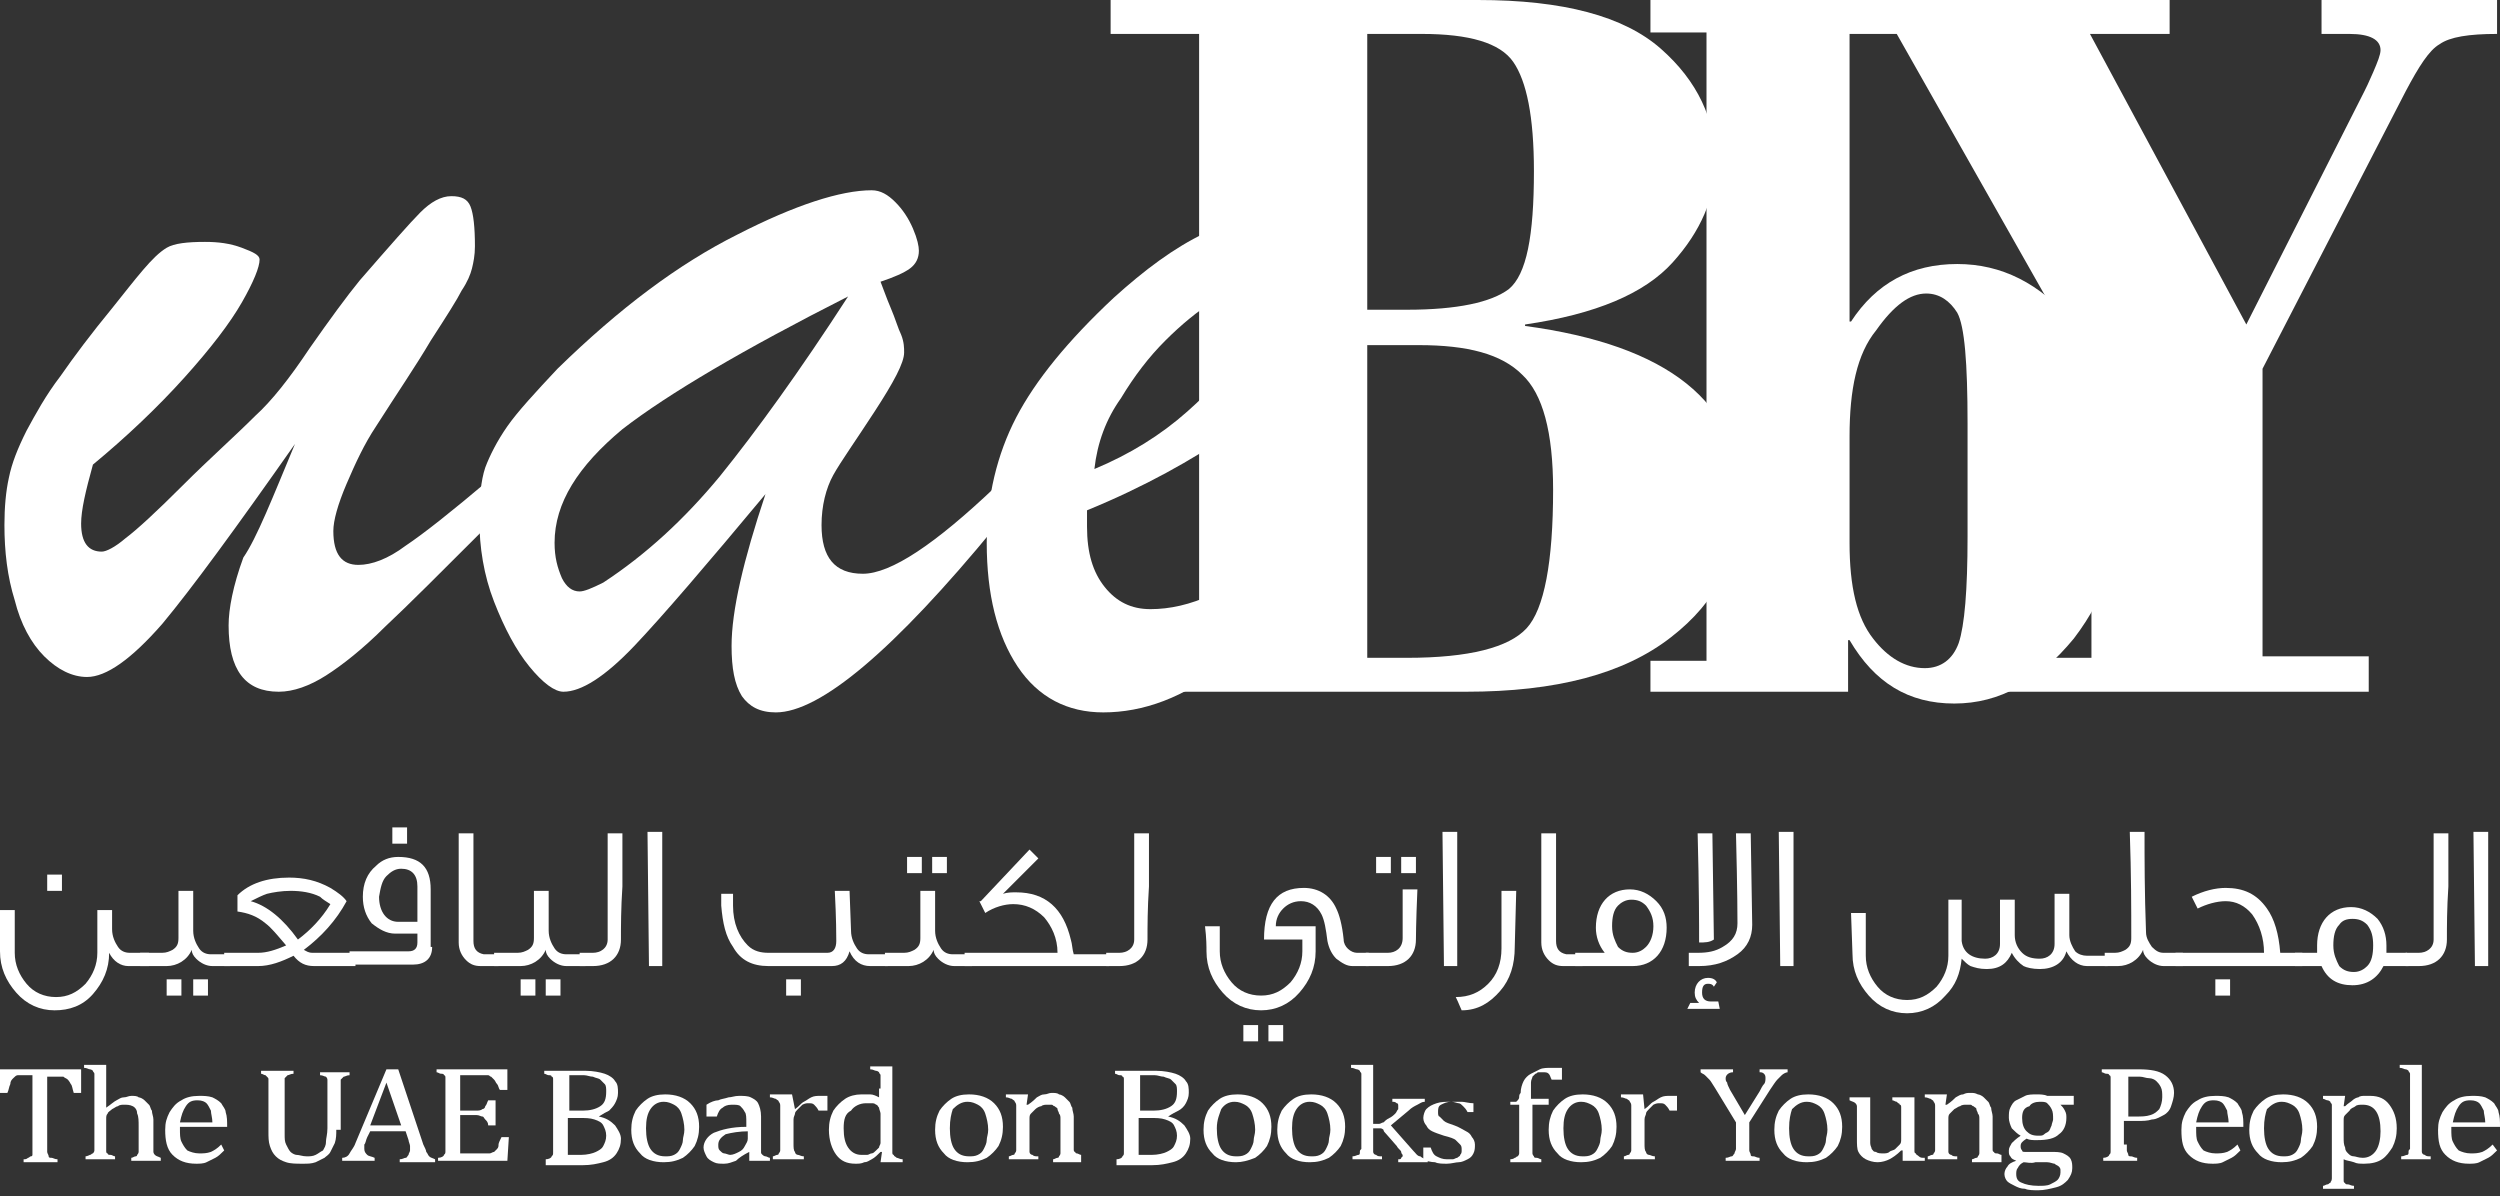 <svg width="140" height="67" viewBox="0 0 140 67" fill="none" xmlns="http://www.w3.org/2000/svg">
<rect x="0" y="0" width="140" height="67" fill="#333333" stroke="none"/>
<path d="M103.41 0H121.499V1.9H117.038L125.794 18.171L132.401 5.121C132.484 4.956 132.649 4.625 132.897 4.047C133.145 3.469 133.31 3.056 133.31 2.808C133.31 2.23 132.732 1.9 131.575 1.9H130.006V0H139.835V1.9C138.265 1.9 137.192 2.065 136.614 2.478C136.035 2.808 135.457 3.717 134.714 5.121L126.702 20.649V36.755H132.649V38.737H111.174V36.838H117.121V21.145L106.218 1.9H103.41V0Z" fill="white"/>
<path d="M103.575 0V18.006H103.658C105.062 15.858 107.044 14.785 109.605 14.785C112.083 14.785 114.23 15.858 116.13 18.088C118.03 20.319 119.021 23.209 119.021 26.761C119.021 30.313 118.03 33.286 116.13 35.764C114.148 38.159 112 39.398 109.44 39.398C106.879 39.398 104.979 38.242 103.575 35.847H103.493V38.737H92.425V37.003H95.564V1.817H92.425V0H103.575ZM103.575 24.448V30.395C103.575 32.873 103.988 34.608 104.897 35.764C105.723 36.838 106.714 37.416 107.788 37.416C108.696 37.416 109.357 36.92 109.687 36.012C110.018 35.021 110.183 33.038 110.183 30.065V23.705C110.183 20.319 110.018 18.254 109.605 17.51C109.192 16.85 108.614 16.437 107.87 16.437C106.962 16.437 106.053 17.097 105.062 18.502C103.988 19.823 103.575 21.805 103.575 24.448Z" fill="white"/>
<path d="M82.1 38.737H62.195V36.838H67.15V1.9H62.195V0H82.761C87.552 0 90.938 0.909 93.003 2.726C95.068 4.543 96.059 6.69 96.059 9.086C96.059 11.068 95.233 12.968 93.664 14.702C92.094 16.437 89.369 17.593 85.404 18.171V18.254C93.416 19.327 97.463 22.549 97.463 27.917C97.463 31.139 96.142 33.699 93.581 35.681C90.938 37.746 87.139 38.737 82.1 38.737ZM76.566 1.9V17.345H78.796C81.605 17.345 83.504 16.932 84.496 16.189C85.487 15.363 85.9 13.215 85.9 9.581C85.9 6.525 85.487 4.543 84.743 3.469C84 2.395 82.266 1.9 79.622 1.9H76.566ZM79.457 19.327H76.566V36.838H78.796C82.266 36.838 84.496 36.26 85.487 35.186C86.478 34.112 86.974 31.469 86.974 27.422C86.974 24.201 86.395 22.053 85.239 20.979C84.083 19.823 82.183 19.327 79.457 19.327Z" fill="white"/>
<path d="M8.26 54.1H7.186C6.773 54.1 6.36 53.852 6.112 53.357C6.112 54.266 5.782 55.009 5.204 55.67C4.625 56.33 3.882 56.578 3.056 56.578C2.23 56.578 1.487 56.248 0.909 55.587C0.33 54.926 0 54.183 0 53.274C0 53.192 0 52.779 0 52.201C0 51.54 0 51.127 0 50.962H0.826C0.826 51.127 0.826 51.54 0.826 52.283C0.826 52.944 0.826 53.274 0.826 53.357C0.826 54.018 1.074 54.596 1.487 55.092C1.9 55.587 2.478 55.835 3.139 55.835C3.799 55.835 4.295 55.587 4.791 55.092C5.204 54.596 5.451 54.018 5.451 53.357V50.962H6.277V52.035C6.277 52.448 6.442 52.779 6.608 53.027C6.773 53.274 7.021 53.357 7.268 53.357H8.342V54.1H8.26ZM3.469 49.888H2.643V48.979H3.469V49.888Z" fill="white"/>
<path d="M12.885 54.1H11.894C11.563 54.1 11.233 53.935 10.985 53.687C10.82 53.522 10.737 53.357 10.737 53.192C10.49 53.77 9.911 54.1 9.333 54.1H7.847V53.357H9.085C9.333 53.357 9.498 53.274 9.664 53.192C9.911 53.027 9.994 52.861 9.994 52.531C9.994 52.696 9.994 51.788 9.994 49.888H10.82C10.82 50.631 10.82 51.375 10.82 52.118C10.82 52.531 10.985 52.861 11.15 53.109C11.316 53.357 11.563 53.44 11.811 53.44H12.885V53.605V53.935V54.1ZM10.159 55.752H9.333V54.844H10.159V55.752ZM11.646 55.752H10.82V54.844H11.646V55.752Z" fill="white"/>
<path d="M19.906 54.1H17.593C17.097 54.1 16.767 53.935 16.437 53.522C15.776 53.852 15.115 54.1 14.454 54.1H12.555V53.357H14.454C14.95 53.357 15.445 53.192 16.024 52.944C15.528 52.366 15.198 51.953 14.867 51.705C14.372 51.292 13.876 51.127 13.298 51.044V50.136C13.959 49.475 14.95 49.145 16.189 49.145C17.015 49.145 17.758 49.31 18.502 49.723C18.914 49.971 19.245 50.218 19.41 50.466C18.832 51.54 18.006 52.448 17.015 53.192C17.18 53.274 17.262 53.357 17.51 53.357H17.841H19.906V54.1ZM18.502 50.631C18.254 50.466 18.088 50.383 17.923 50.218C17.428 49.971 16.85 49.888 16.271 49.888C15.776 49.888 15.28 49.971 14.95 50.053C14.702 50.136 14.372 50.301 14.041 50.466C14.95 50.714 15.858 51.457 16.684 52.614C17.345 52.118 18.006 51.457 18.502 50.631Z" fill="white"/>
<path d="M24.201 53.027C24.201 53.687 23.788 54.018 23.127 54.018H19.575V53.274H22.879C23.209 53.274 23.375 53.109 23.375 52.779V52.283H22.136C21.64 52.283 21.227 52.035 20.814 51.705C20.484 51.292 20.319 50.797 20.319 50.218C20.319 49.475 20.566 48.897 21.062 48.484C21.392 48.153 21.805 47.988 22.301 47.988C23.54 47.988 24.118 48.566 24.118 49.805V53.027H24.201ZM23.375 51.54V49.64C23.375 48.979 23.044 48.649 22.466 48.649C22.136 48.649 21.888 48.814 21.64 49.062C21.392 49.31 21.31 49.723 21.227 50.218C21.227 51.044 21.64 51.622 22.301 51.622H23.375V51.54ZM22.796 47.245H21.971V46.336H22.796V47.245Z" fill="white"/>
<path d="M27.917 54.1H26.926C26.596 54.1 26.348 54.018 26.1 53.77C25.852 53.522 25.687 53.192 25.687 52.779V46.667H26.513V52.696C26.513 53.109 26.678 53.357 27.091 53.44H27.917V54.1Z" fill="white"/>
<path d="M32.708 54.1H31.717C31.387 54.1 31.056 53.935 30.808 53.687C30.643 53.522 30.561 53.357 30.561 53.192C30.313 53.77 29.735 54.1 29.156 54.1H27.67V53.357H28.991C29.239 53.357 29.404 53.274 29.569 53.192C29.817 53.027 29.9 52.861 29.9 52.531C29.9 52.696 29.9 51.788 29.9 49.888H30.726C30.726 50.631 30.726 51.375 30.726 52.118C30.726 52.531 30.891 52.861 31.056 53.109C31.221 53.357 31.469 53.44 31.717 53.44H32.791V53.605V53.935V54.1H32.708ZM29.982 55.752H29.156V54.844H29.982V55.752ZM31.387 55.752H30.561V54.844H31.387V55.752Z" fill="white"/>
<path d="M34.773 52.614C34.773 53.522 34.195 54.1 33.204 54.1H32.46V53.357H33.204C33.617 53.357 34.029 53.109 34.029 52.614C34.029 51.87 34.029 50.879 34.029 49.64C34.029 48.236 34.029 47.245 34.029 46.667H34.855C34.855 47.162 34.855 48.153 34.855 49.64C34.773 50.879 34.773 51.87 34.773 52.614Z" fill="white"/>
<path d="M37.086 54.1H36.342L36.26 46.584H37.086V54.1Z" fill="white"/>
<path d="M49.723 54.1H48.732C48.236 54.1 47.823 53.852 47.575 53.274C47.41 53.852 47.08 54.1 46.584 54.1H43.032C42.124 54.1 41.463 53.77 41.05 53.027C40.637 52.448 40.472 51.705 40.389 50.714V50.053H41.05V50.714C41.05 51.705 41.381 52.448 41.876 52.944C42.206 53.274 42.62 53.357 43.032 53.357H46.336C46.667 53.357 46.832 53.109 46.832 52.696C46.832 52.448 46.832 51.457 46.749 49.888H47.575L47.658 52.118C47.658 52.531 47.823 52.861 47.988 53.109C48.153 53.357 48.401 53.44 48.649 53.44H49.723V54.1ZM44.85 55.752H44.024V54.844H44.85V55.752Z" fill="white"/>
<path d="M54.431 54.1H53.44C53.109 54.1 52.779 53.935 52.531 53.687C52.366 53.522 52.283 53.357 52.283 53.192C52.035 53.77 51.457 54.1 50.879 54.1H49.557V53.357H49.971C50.301 53.357 50.549 53.357 50.631 53.357C50.879 53.357 51.044 53.274 51.209 53.192C51.457 53.027 51.54 52.861 51.54 52.531C51.54 52.696 51.54 51.788 51.54 49.888H52.366C52.366 50.631 52.366 51.375 52.366 52.118C52.366 52.531 52.531 52.861 52.696 53.109C52.861 53.357 53.109 53.44 53.357 53.44H54.431V53.605V53.935V54.1ZM51.622 48.897H50.796V47.988H51.622V48.897ZM53.026 48.897H52.201V47.988H53.026V48.897Z" fill="white"/>
<path d="M62.112 53.357V54.1H54.018V53.357H59.221C59.221 52.531 58.891 51.87 58.478 51.375C57.982 50.879 57.404 50.631 56.743 50.631C56.248 50.631 55.67 50.797 55.174 51.127L54.844 50.466C54.844 50.466 54.844 50.466 54.926 50.466L57.652 47.575L58.148 48.071L56.165 50.053C56.413 49.971 56.661 49.971 56.909 49.971C58.56 49.971 59.552 50.879 59.965 52.614C60.047 52.861 60.047 53.192 60.13 53.44H62.112V53.357Z" fill="white"/>
<path d="M64.26 52.614C64.26 53.522 63.681 54.1 62.69 54.1H61.947V53.357H62.69C63.103 53.357 63.516 53.109 63.516 52.614C63.516 51.87 63.516 50.879 63.516 49.64C63.516 48.236 63.516 47.245 63.516 46.667H64.342C64.342 47.162 64.342 48.153 64.342 49.64C64.26 50.879 64.26 51.87 64.26 52.614Z" fill="white"/>
<path d="M76.649 53.357V54.1H75.74C75.41 54.1 75.162 53.935 74.832 53.687C74.584 53.44 74.419 53.109 74.336 52.696C74.254 52.035 74.171 51.54 74.006 51.209C73.758 50.714 73.345 50.466 72.85 50.466C72.437 50.466 72.106 50.631 71.858 50.879C71.611 51.127 71.445 51.457 71.445 51.87H73.675V53.274C73.675 54.183 73.345 54.926 72.767 55.587C72.189 56.248 71.445 56.578 70.62 56.578C69.793 56.578 69.05 56.248 68.472 55.587C67.894 54.926 67.563 54.183 67.563 53.274C67.563 53.027 67.563 52.531 67.481 51.87H68.307C68.307 52.118 68.307 52.614 68.307 53.274C68.307 53.935 68.555 54.513 68.968 55.009C69.38 55.504 69.959 55.752 70.62 55.752C71.28 55.752 71.776 55.504 72.271 55.009C72.684 54.513 72.932 53.935 72.932 53.274V52.614H70.785C70.785 50.631 71.528 49.723 73.015 49.723C73.841 49.723 74.501 50.136 74.832 50.879C74.997 51.209 75.162 51.788 75.245 52.614C75.245 53.027 75.658 53.357 75.988 53.357H76.649ZM70.454 58.313H69.628V57.404H70.454V58.313ZM71.858 58.313H71.032V57.404H71.858V58.313Z" fill="white"/>
<path d="M79.292 52.614C79.292 53.522 78.714 54.1 77.723 54.1H76.484V53.357H77.723C78.136 53.357 78.549 53.109 78.549 52.531C78.549 52.614 78.549 51.788 78.549 49.805H79.375C79.292 51.705 79.292 52.614 79.292 52.614ZM77.888 48.897H77.062V47.988H77.888V48.897ZM79.292 48.897H78.466V47.988H79.292V48.897Z" fill="white"/>
<path d="M81.605 54.1H80.861L80.779 46.584H81.605V54.1Z" fill="white"/>
<path d="M84.826 53.027C84.826 54.018 84.578 54.844 84 55.504C83.422 56.165 82.761 56.578 81.853 56.578C81.77 56.413 81.687 56.165 81.522 55.835C82.266 55.835 82.844 55.587 83.339 55.092C83.835 54.596 84.083 53.935 84.083 53.109V49.888H84.909L84.826 53.027Z" fill="white"/>
<path d="M88.543 54.1H87.552C87.221 54.1 86.974 54.018 86.726 53.77C86.478 53.522 86.313 53.192 86.313 52.779V46.667H87.139V52.696C87.139 53.109 87.304 53.357 87.717 53.44H88.625V54.1H88.543Z" fill="white"/>
<path d="M93.333 51.953C93.333 53.274 92.59 54.1 91.434 54.1H88.212V53.357H89.864C89.534 52.944 89.369 52.448 89.369 51.953C89.369 50.631 90.112 49.805 91.269 49.805C91.847 49.805 92.342 50.053 92.755 50.466C93.168 50.879 93.333 51.375 93.333 51.953ZM92.59 51.87C92.59 51.375 92.425 51.044 92.177 50.714C91.929 50.466 91.681 50.383 91.351 50.383C91.021 50.383 90.773 50.549 90.608 50.714C90.36 50.962 90.277 51.375 90.277 51.87C90.277 52.366 90.442 52.696 90.608 53.027C90.856 53.274 91.103 53.357 91.434 53.357C91.764 53.357 92.012 53.192 92.177 53.027C92.425 52.779 92.59 52.366 92.59 51.87Z" fill="white"/>
<path d="M96.307 56.496H94.49L94.655 56.165H95.15C94.985 56 94.903 55.835 94.903 55.587C94.903 55.091 95.233 54.761 95.646 54.761C95.894 54.761 96.059 54.844 96.142 55.009L95.977 55.257C95.894 55.091 95.729 55.091 95.646 55.091C95.398 55.091 95.316 55.257 95.316 55.587C95.316 55.917 95.481 56.083 95.811 56.083H96.224L96.307 56.496ZM98.124 51.788C98.124 52.448 97.876 53.027 97.298 53.44C96.72 53.852 96.059 54.1 95.15 54.1H94.572V53.357H95.068C95.646 53.357 96.059 53.274 96.472 53.027C97.05 52.696 97.298 52.283 97.298 51.705C97.298 51.54 97.298 49.888 97.215 46.667H98.041L98.124 51.788ZM95.977 52.614C95.729 52.779 95.481 52.779 95.15 52.779C95.15 51.788 95.15 49.723 95.068 46.667H95.894L95.977 52.614Z" fill="white"/>
<path d="M100.437 54.1H99.693L99.611 46.584H100.437V54.1Z" fill="white"/>
<path d="M118.03 53.357V54.1H116.873C116.378 54.1 115.965 53.77 115.717 53.274C115.552 53.935 114.973 54.266 114.23 54.266C113.817 54.266 113.487 54.183 113.322 54.1C113.074 53.935 112.826 53.687 112.661 53.357C112.413 53.935 112 54.266 111.257 54.266C110.844 54.266 110.596 54.183 110.348 54.1C110.183 54.018 110.018 53.852 109.853 53.687C109.77 54.513 109.522 55.174 108.944 55.752C108.366 56.413 107.622 56.743 106.796 56.743C105.971 56.743 105.227 56.413 104.649 55.752C104.071 55.091 103.74 54.348 103.74 53.44L103.658 51.127H104.484C104.484 51.953 104.484 52.779 104.484 53.522C104.484 54.183 104.732 54.761 105.145 55.257C105.558 55.752 106.136 56 106.796 56C107.457 56 107.953 55.752 108.448 55.257C108.861 54.761 109.109 54.183 109.109 53.522C109.109 51.705 109.109 50.714 109.109 50.383H109.853V52.696C109.935 53.357 110.431 53.687 111.174 53.687C111.587 53.687 112 53.44 112 52.861C112 52.614 112 51.788 112 50.383H112.826C112.826 50.797 112.826 51.457 112.826 52.366C112.826 52.779 112.991 53.109 113.239 53.357C113.487 53.605 113.817 53.687 114.23 53.687C114.643 53.687 115.056 53.44 115.056 52.861C115.056 52.614 115.056 51.705 115.056 50.053H115.882C115.882 50.549 115.882 51.292 115.882 52.366C115.882 52.696 116.047 53.026 116.212 53.274C116.378 53.44 116.625 53.522 116.873 53.522H118.03V53.357Z" fill="white"/>
<path d="M122.159 54.1H121.168C120.838 54.1 120.507 53.935 120.26 53.687C120.094 53.522 120.012 53.357 120.012 53.192C119.764 53.77 119.186 54.1 118.608 54.1H117.864V53.357H118.442C118.69 53.357 118.855 53.274 119.021 53.192C119.268 53.027 119.351 52.861 119.351 52.531C119.351 50.962 119.351 48.979 119.268 46.584H120.094C120.094 48.153 120.094 49.971 120.177 52.201C120.177 52.531 120.342 52.779 120.507 53.027C120.755 53.274 120.92 53.357 121.168 53.357H122.242V54.1H122.159Z" fill="white"/>
<path d="M128.85 54.1H121.829V53.357H126.785C126.785 52.531 126.537 51.788 126.124 51.209C125.711 50.714 125.215 50.466 124.637 50.466C124.142 50.466 123.563 50.631 123.068 50.879L122.737 50.218C123.398 49.888 124.059 49.723 124.637 49.723C125.628 49.723 126.372 50.053 126.95 50.879C127.363 51.457 127.611 52.283 127.693 53.357H128.932V54.1H128.85ZM124.885 55.752H124.059V54.844H124.885V55.752Z" fill="white"/>
<path d="M134.879 54.1H133.475C133.145 54.761 132.566 55.174 131.74 55.174C130.914 55.174 130.336 54.844 130.006 54.1H128.519V53.357H129.758C129.758 53.192 129.758 53.109 129.758 52.944C129.758 51.622 130.501 50.797 131.658 50.797C132.236 50.797 132.732 51.044 133.145 51.457C133.475 51.87 133.64 52.366 133.64 52.944C133.64 53.109 133.64 53.192 133.64 53.357H134.796L134.879 54.1ZM132.897 52.944C132.897 52.448 132.814 52.118 132.566 51.788C132.319 51.54 132.071 51.457 131.74 51.457C131.41 51.457 131.162 51.54 130.997 51.788C130.749 52.035 130.667 52.448 130.667 52.944C130.667 53.44 130.832 53.77 130.997 54.1C131.245 54.348 131.493 54.431 131.823 54.431C132.153 54.431 132.401 54.266 132.566 54.1C132.814 53.852 132.897 53.44 132.897 52.944Z" fill="white"/>
<path d="M137.027 52.614C137.027 53.522 136.448 54.1 135.457 54.1H134.714V53.357H135.457C135.87 53.357 136.283 53.109 136.283 52.614C136.283 51.87 136.283 50.879 136.283 49.64C136.283 48.236 136.283 47.245 136.283 46.667H137.109C137.109 47.162 137.109 48.153 137.109 49.64C137.027 50.879 137.027 51.87 137.027 52.614Z" fill="white"/>
<path d="M139.339 54.1H138.596L138.513 46.584H139.339V54.1Z" fill="white"/>
<path d="M16.519 24.861C13.215 29.569 10.738 32.956 9.086 34.938C7.351 36.92 5.947 37.911 4.873 37.911C4.047 37.911 3.221 37.498 2.478 36.755C1.735 36.012 1.156 34.938 0.826 33.617C0.413 32.295 0.248 30.891 0.248 29.404C0.248 28.413 0.33 27.504 0.496 26.761C0.661 25.935 0.991 25.109 1.487 24.118C1.982 23.209 2.56 22.136 3.386 21.062C4.13 19.988 5.121 18.667 6.277 17.262C6.938 16.437 7.516 15.693 8.012 15.115C8.507 14.537 8.92 14.124 9.333 13.876C9.746 13.628 10.49 13.546 11.481 13.546C12.224 13.546 12.885 13.628 13.546 13.876C14.207 14.124 14.537 14.289 14.537 14.537C14.537 14.95 14.207 15.776 13.546 16.932C12.885 18.088 11.811 19.493 10.325 21.145C8.838 22.797 7.103 24.448 5.204 26.018C4.791 27.504 4.543 28.578 4.543 29.322C4.543 30.395 4.956 30.891 5.699 30.891C5.947 30.891 6.442 30.643 7.021 30.148C7.681 29.652 8.755 28.661 10.242 27.174C11.729 25.687 13.133 24.448 14.289 23.292C15.198 22.466 16.189 21.227 17.345 19.493C18.502 17.841 19.41 16.602 20.153 15.693C21.805 13.793 22.962 12.472 23.54 11.894C24.118 11.316 24.696 10.985 25.274 10.985C25.852 10.985 26.183 11.15 26.348 11.563C26.513 11.976 26.596 12.72 26.596 13.793C26.596 14.289 26.513 14.702 26.431 15.032C26.348 15.363 26.183 15.776 25.852 16.271C25.605 16.767 25.027 17.675 24.118 19.08C23.292 20.484 22.218 22.053 21.062 23.87C20.401 24.861 19.906 25.935 19.41 27.091C18.915 28.248 18.667 29.156 18.667 29.735C18.667 31.056 19.162 31.634 20.071 31.634C20.814 31.634 21.723 31.304 22.714 30.561C23.705 29.9 25.274 28.661 27.422 26.844V29.322C24.779 31.965 22.797 33.947 21.558 35.103C20.319 36.342 19.162 37.251 18.254 37.829C17.345 38.407 16.437 38.737 15.611 38.737C13.711 38.737 12.802 37.498 12.802 35.021C12.802 34.112 13.05 32.791 13.628 31.221C14.372 30.148 15.28 27.835 16.519 24.861Z" fill="white"/>
<path d="M31.221 20.649C34.69 17.262 37.994 14.785 41.298 13.133C44.519 11.481 47.08 10.655 48.814 10.655C49.31 10.655 49.723 10.903 50.136 11.316C50.549 11.729 50.879 12.224 51.127 12.802C51.375 13.38 51.457 13.793 51.457 14.041C51.457 14.454 51.292 14.785 50.962 15.032C50.631 15.28 50.053 15.528 49.31 15.776C49.475 16.189 49.64 16.684 49.888 17.262C50.136 17.841 50.301 18.419 50.466 18.749C50.631 19.162 50.631 19.493 50.631 19.74C50.631 20.319 50.053 21.392 48.979 23.044C47.906 24.696 47.08 25.852 46.667 26.596C46.254 27.339 46.006 28.33 46.006 29.404C46.006 31.221 46.749 32.13 48.319 32.13C49.888 32.13 52.366 30.478 55.752 27.257V29.487C50.053 36.425 45.923 39.894 43.445 39.894C42.537 39.894 41.959 39.563 41.546 38.985C41.133 38.325 40.968 37.416 40.968 36.177C40.968 34.195 41.628 31.386 42.867 27.67C39.563 31.634 37.086 34.525 35.516 36.177C33.864 37.911 32.543 38.737 31.552 38.737C31.056 38.737 30.395 38.242 29.652 37.333C28.909 36.425 28.248 35.186 27.67 33.699C27.091 32.212 26.844 30.643 26.844 29.074C26.844 27.917 26.926 26.926 27.174 26.183C27.422 25.522 27.835 24.696 28.413 23.87C28.991 23.044 29.982 21.971 31.221 20.649ZM47.493 16.602C41.628 19.575 37.416 22.053 34.855 24.035C32.378 26.1 31.056 28.165 31.056 30.395C31.056 31.221 31.221 31.799 31.469 32.378C31.717 32.873 32.047 33.121 32.46 33.121C32.708 33.121 33.121 32.956 33.782 32.625C36.177 31.056 38.325 29.074 40.307 26.678C42.372 24.118 44.767 20.814 47.493 16.602Z" fill="white"/>
<path d="M60.873 28.578V29.487C60.873 30.974 61.203 32.047 61.864 32.873C62.525 33.699 63.351 34.112 64.425 34.112C65.499 34.112 66.655 33.864 67.894 33.286C69.05 32.708 70.289 31.965 71.445 31.056C72.602 30.148 74.088 28.826 75.74 27.257V29.569C73.18 32.956 70.785 35.516 68.555 37.251C66.324 39.068 64.012 39.894 61.782 39.894C59.799 39.894 58.148 39.068 56.991 37.333C55.835 35.599 55.257 33.286 55.257 30.395C55.257 27.835 55.835 25.439 56.908 23.375C57.982 21.31 59.799 19.08 62.36 16.684C64.094 15.115 65.746 13.876 67.481 13.05C69.215 12.224 70.702 11.811 72.024 11.811C73.097 11.811 73.923 12.059 74.584 12.637C75.245 13.133 75.493 13.959 75.493 15.032C75.493 16.602 74.997 18.088 73.923 19.658C72.85 21.227 71.28 22.714 69.05 24.201C66.737 25.77 64.094 27.257 60.873 28.578ZM61.286 26.265C63.268 25.439 65.003 24.366 66.49 23.044C67.894 21.805 68.968 20.566 69.711 19.41C70.372 18.254 70.702 17.428 70.702 16.85C70.702 16.271 70.454 16.024 69.959 16.024C69.546 16.024 68.885 16.271 67.976 16.85C67.068 17.428 66.159 18.171 65.251 19.08C64.342 19.988 63.516 21.062 62.773 22.301C61.947 23.457 61.451 24.779 61.286 26.265Z" fill="white"/>
<path d="M0 59.882H4.543V61.203H4.13C4.047 60.956 4.047 60.791 3.965 60.708C3.882 60.543 3.799 60.46 3.799 60.46C3.717 60.378 3.634 60.378 3.552 60.295C3.469 60.295 3.386 60.295 3.221 60.295H2.643V64.177C2.643 64.342 2.643 64.425 2.643 64.507C2.643 64.59 2.726 64.673 2.726 64.755C2.726 64.838 2.808 64.838 2.891 64.838C2.973 64.838 3.056 64.92 3.221 64.92V65.085H1.322V64.92C1.404 64.92 1.487 64.92 1.569 64.838C1.652 64.838 1.652 64.755 1.735 64.755C1.817 64.755 1.817 64.673 1.817 64.673C1.817 64.59 1.817 64.507 1.817 64.425C1.817 64.342 1.817 64.26 1.817 64.094V60.212H1.322C1.156 60.212 1.074 60.212 0.991 60.212C0.909 60.212 0.826 60.295 0.743 60.378C0.661 60.46 0.578 60.543 0.578 60.708C0.496 60.873 0.496 61.038 0.413 61.203H0V59.882Z" fill="white"/>
<path d="M5.947 62.029C6.195 61.864 6.36 61.699 6.525 61.617C6.69 61.534 6.773 61.451 6.938 61.451C7.103 61.451 7.186 61.369 7.351 61.369C7.516 61.369 7.681 61.369 7.764 61.451C7.847 61.451 8.012 61.534 8.094 61.617C8.177 61.699 8.26 61.782 8.342 61.864C8.425 61.947 8.425 62.112 8.507 62.195C8.507 62.36 8.59 62.525 8.59 62.69V64.094C8.59 64.342 8.59 64.425 8.59 64.507C8.59 64.59 8.673 64.673 8.673 64.673C8.755 64.755 8.838 64.755 9.003 64.838V65.003H7.351V64.838C7.434 64.838 7.516 64.755 7.599 64.755C7.681 64.755 7.681 64.673 7.681 64.673C7.681 64.673 7.764 64.59 7.764 64.507C7.764 64.425 7.764 64.26 7.764 64.094V63.103C7.764 62.773 7.764 62.525 7.681 62.36C7.681 62.195 7.599 62.029 7.434 61.947C7.268 61.864 7.103 61.864 6.938 61.864C6.856 61.864 6.69 61.864 6.608 61.947C6.525 61.947 6.443 62.029 6.277 62.112C6.195 62.195 6.03 62.277 6.03 62.36C5.947 62.443 5.947 62.525 5.947 62.69V64.094C5.947 64.26 5.947 64.425 5.947 64.425C5.947 64.507 5.947 64.59 6.03 64.59C6.03 64.673 6.112 64.673 6.195 64.673C6.277 64.673 6.36 64.755 6.443 64.755V64.92H4.791V64.755C4.873 64.755 5.038 64.673 5.038 64.673C5.121 64.673 5.121 64.59 5.204 64.59C5.204 64.59 5.286 64.507 5.286 64.425C5.286 64.342 5.286 64.177 5.286 64.012V60.873C5.286 60.625 5.286 60.46 5.286 60.378C5.286 60.295 5.286 60.212 5.286 60.13C5.286 60.047 5.204 60.047 5.204 59.965C5.204 59.965 5.121 59.882 5.038 59.882C4.956 59.882 4.873 59.799 4.708 59.799V59.634H5.699H5.947V62.029Z" fill="white"/>
<path d="M12.555 64.425C12.389 64.59 12.224 64.755 12.059 64.838C11.894 64.92 11.729 65.003 11.563 65.085C11.398 65.168 11.15 65.168 10.985 65.168C10.407 65.168 9.994 65.003 9.664 64.673C9.333 64.342 9.251 63.847 9.251 63.268C9.251 62.855 9.333 62.608 9.499 62.277C9.664 62.029 9.829 61.782 10.159 61.617C10.407 61.451 10.738 61.369 11.15 61.369C11.398 61.369 11.646 61.369 11.894 61.451C12.059 61.534 12.224 61.617 12.389 61.782C12.472 61.947 12.637 62.112 12.637 62.277C12.72 62.525 12.72 62.773 12.72 63.103H10.077V63.186C10.077 63.516 10.077 63.764 10.159 63.929C10.242 64.094 10.325 64.26 10.49 64.425C10.655 64.507 10.903 64.59 11.15 64.59C11.398 64.59 11.563 64.59 11.811 64.507C11.976 64.425 12.142 64.342 12.389 64.094L12.555 64.425ZM11.894 62.855C11.894 62.608 11.811 62.36 11.811 62.195C11.729 62.029 11.646 61.864 11.563 61.782C11.481 61.699 11.316 61.617 11.068 61.617C10.738 61.617 10.572 61.699 10.407 61.947C10.242 62.195 10.159 62.443 10.077 62.855H11.894Z" fill="white"/>
<path d="M18.832 63.268C18.832 63.516 18.832 63.764 18.749 64.012C18.667 64.177 18.584 64.342 18.502 64.507C18.419 64.673 18.254 64.755 18.171 64.838C18.006 64.92 17.841 65.003 17.676 65.085C17.428 65.168 17.263 65.168 16.932 65.168C16.602 65.168 16.271 65.168 16.024 65.085C15.776 65.003 15.611 64.92 15.445 64.755C15.28 64.59 15.198 64.425 15.115 64.177C15.033 63.929 15.033 63.681 15.033 63.351V60.873C15.033 60.708 15.033 60.543 15.033 60.46C15.033 60.378 15.033 60.378 14.95 60.295L14.867 60.212C14.785 60.212 14.702 60.13 14.62 60.13V59.965H16.437V60.13C16.271 60.13 16.189 60.212 16.106 60.212C16.024 60.295 16.024 60.295 15.941 60.378C15.941 60.46 15.941 60.625 15.941 60.791V63.516C15.941 63.764 15.941 63.929 16.024 64.094C16.106 64.26 16.189 64.425 16.271 64.507C16.354 64.59 16.519 64.673 16.602 64.673C16.767 64.673 16.932 64.755 17.18 64.755C17.345 64.755 17.51 64.755 17.676 64.673C17.841 64.59 17.923 64.507 18.088 64.425C18.171 64.26 18.254 64.177 18.254 63.929C18.254 63.764 18.336 63.516 18.336 63.186V60.873C18.336 60.625 18.336 60.543 18.336 60.46C18.336 60.378 18.254 60.295 18.254 60.295C18.171 60.295 18.088 60.212 17.923 60.212V60.047H19.575V60.212C19.41 60.212 19.328 60.295 19.245 60.295C19.162 60.378 19.162 60.378 19.08 60.46C19.08 60.543 19.08 60.708 19.08 60.873V63.268H18.832Z" fill="white"/>
<path d="M22.384 65.085V64.92C22.549 64.92 22.631 64.838 22.714 64.838C22.796 64.838 22.796 64.755 22.879 64.673C22.879 64.59 22.962 64.507 22.962 64.425C22.962 64.342 22.962 64.26 22.962 64.177C22.962 64.094 22.879 63.929 22.879 63.847L22.714 63.351H20.732L20.566 63.681C20.484 63.847 20.484 64.012 20.401 64.094C20.401 64.177 20.401 64.26 20.401 64.342C20.401 64.507 20.484 64.59 20.566 64.673C20.649 64.755 20.814 64.755 20.979 64.838V65.003H19.162V64.838C19.327 64.838 19.493 64.755 19.575 64.59C19.658 64.425 19.823 64.26 19.906 64.012L21.64 59.882H22.301L23.705 64.094C23.788 64.26 23.87 64.425 23.87 64.507C23.953 64.59 23.953 64.673 24.035 64.755C24.118 64.838 24.201 64.838 24.366 64.92V65.085H22.384ZM20.732 63.021H22.466L21.64 60.625L20.732 63.021Z" fill="white"/>
<path d="M28.413 59.882V61.038H28C27.917 60.956 27.917 60.791 27.835 60.708C27.752 60.625 27.752 60.543 27.67 60.46C27.587 60.378 27.587 60.378 27.504 60.295C27.422 60.295 27.422 60.212 27.339 60.212C27.257 60.212 27.174 60.212 27.091 60.212H25.77V62.195H26.678C26.761 62.195 26.926 62.195 27.009 62.112C27.091 62.112 27.174 62.029 27.174 61.947C27.257 61.864 27.257 61.782 27.339 61.617H27.752V63.021H27.339C27.339 62.855 27.257 62.773 27.174 62.69C27.091 62.608 27.091 62.525 27.009 62.525C26.926 62.525 26.844 62.443 26.678 62.443H25.77V64.59H27.091C27.257 64.59 27.339 64.59 27.422 64.59C27.504 64.59 27.587 64.507 27.67 64.507C27.752 64.425 27.752 64.425 27.835 64.342C27.917 64.26 27.917 64.177 27.917 64.094C27.917 64.012 28 63.847 28.083 63.681H28.496L28.413 65.003H24.531V64.838C24.696 64.838 24.861 64.755 24.861 64.673C24.944 64.59 24.944 64.59 24.944 64.425C24.944 64.342 24.944 64.177 24.944 64.012V60.791C24.944 60.625 24.944 60.46 24.944 60.378C24.944 60.295 24.944 60.212 24.861 60.212C24.861 60.13 24.779 60.13 24.696 60.13C24.614 60.13 24.531 60.047 24.448 60.047V59.882H28.413Z" fill="white"/>
<path d="M30.561 65.085V64.92C30.726 64.92 30.891 64.838 30.891 64.755C30.974 64.673 30.974 64.673 30.974 64.507C30.974 64.425 30.974 64.26 30.974 64.094V60.873C30.974 60.708 30.974 60.543 30.974 60.46C30.974 60.378 30.974 60.295 30.891 60.295C30.891 60.212 30.808 60.212 30.726 60.212C30.643 60.212 30.561 60.13 30.478 60.13V59.965H32.791C33.204 59.965 33.617 60.047 33.864 60.13C34.112 60.212 34.36 60.378 34.443 60.543C34.608 60.708 34.608 60.956 34.608 61.203C34.608 61.451 34.525 61.617 34.443 61.782C34.36 61.947 34.195 62.112 34.112 62.195C33.947 62.277 33.782 62.36 33.534 62.525C33.947 62.608 34.195 62.773 34.443 63.021C34.608 63.268 34.773 63.516 34.773 63.764C34.773 64.094 34.69 64.342 34.525 64.59C34.36 64.838 34.112 65.003 33.782 65.085C33.451 65.168 33.121 65.251 32.625 65.251H30.561V65.085ZM32.625 62.195C33.038 62.195 33.369 62.112 33.617 61.947C33.864 61.782 33.947 61.534 33.947 61.121C33.947 60.956 33.947 60.791 33.864 60.708C33.782 60.625 33.699 60.543 33.617 60.46C33.534 60.378 33.369 60.378 33.204 60.295C33.038 60.295 32.873 60.212 32.708 60.212C32.625 60.212 32.46 60.212 32.295 60.212C32.13 60.212 31.965 60.212 31.882 60.212V62.195H32.625ZM31.882 64.673C32.13 64.673 32.295 64.673 32.543 64.673C32.873 64.673 33.204 64.59 33.369 64.507C33.534 64.425 33.699 64.342 33.782 64.177C33.864 64.012 33.947 63.847 33.947 63.599C33.947 63.351 33.864 63.186 33.782 63.021C33.699 62.855 33.534 62.773 33.286 62.69C33.038 62.608 32.791 62.608 32.46 62.608H31.799V64.673H31.882Z" fill="white"/>
<path d="M37.168 65.085C36.59 65.085 36.094 64.92 35.847 64.59C35.516 64.26 35.351 63.847 35.351 63.268C35.351 62.855 35.434 62.525 35.599 62.195C35.764 61.947 36.012 61.699 36.26 61.534C36.507 61.369 36.838 61.286 37.251 61.286C37.829 61.286 38.325 61.451 38.655 61.782C38.985 62.112 39.151 62.525 39.151 63.103C39.151 63.516 39.068 63.847 38.903 64.177C38.737 64.425 38.49 64.673 38.242 64.838C37.911 65.003 37.581 65.085 37.168 65.085ZM36.177 63.186C36.177 63.681 36.26 64.094 36.425 64.342C36.59 64.59 36.838 64.755 37.251 64.755C37.416 64.755 37.581 64.755 37.746 64.673C37.911 64.59 37.994 64.507 38.077 64.342C38.159 64.177 38.242 64.012 38.242 63.847C38.242 63.681 38.325 63.516 38.325 63.268C38.325 62.938 38.242 62.608 38.159 62.36C38.077 62.112 37.911 61.947 37.746 61.864C37.581 61.782 37.416 61.699 37.168 61.699C36.838 61.699 36.59 61.864 36.425 62.112C36.26 62.36 36.177 62.69 36.177 63.186Z" fill="white"/>
<path d="M41.959 64.507C41.628 64.673 41.38 64.838 41.215 65.003C40.968 65.085 40.802 65.168 40.554 65.168C40.307 65.168 40.142 65.168 39.976 65.085C39.811 65.003 39.646 64.92 39.563 64.755C39.481 64.59 39.398 64.425 39.398 64.26C39.398 63.929 39.646 63.599 39.976 63.434C40.389 63.268 40.968 63.103 41.794 63.103V62.855C41.794 62.608 41.794 62.36 41.711 62.277C41.628 62.112 41.546 62.029 41.463 61.947C41.38 61.864 41.215 61.864 40.968 61.864C40.72 61.864 40.554 61.947 40.472 62.029C40.307 62.112 40.224 62.277 40.142 62.525H39.563V61.864C39.811 61.699 40.059 61.617 40.224 61.617C40.389 61.534 40.554 61.534 40.802 61.451C40.968 61.451 41.133 61.369 41.38 61.369C41.628 61.369 41.876 61.369 42.041 61.451C42.206 61.534 42.372 61.617 42.454 61.782C42.537 61.947 42.619 62.195 42.619 62.525V63.847C42.619 64.012 42.619 64.177 42.619 64.26C42.619 64.342 42.619 64.425 42.619 64.507C42.619 64.59 42.619 64.59 42.702 64.673C42.702 64.673 42.785 64.755 42.867 64.755C42.95 64.755 43.032 64.838 43.115 64.838V65.003H41.959V64.507ZM41.959 63.351C41.38 63.351 40.968 63.434 40.637 63.516C40.389 63.681 40.224 63.847 40.224 64.094C40.224 64.26 40.224 64.342 40.307 64.425C40.389 64.507 40.472 64.59 40.554 64.59C40.637 64.59 40.802 64.673 40.885 64.673C41.05 64.673 41.215 64.59 41.38 64.507C41.546 64.425 41.628 64.342 41.711 64.177C41.794 64.012 41.876 63.929 41.876 63.764V63.351H41.959Z" fill="white"/>
<path d="M44.519 62.112C44.767 61.947 44.849 61.782 45.015 61.699C45.18 61.617 45.263 61.534 45.428 61.451C45.593 61.369 45.758 61.369 45.923 61.369C46.088 61.369 46.254 61.369 46.336 61.369V62.195H45.841C45.758 62.029 45.675 61.947 45.593 61.864C45.51 61.782 45.428 61.782 45.263 61.782C45.18 61.782 45.097 61.782 44.932 61.864C44.849 61.947 44.767 62.029 44.684 62.112C44.602 62.195 44.519 62.277 44.519 62.36C44.519 62.443 44.437 62.525 44.437 62.69V64.012C44.437 64.26 44.437 64.425 44.519 64.507C44.519 64.59 44.602 64.673 44.684 64.673C44.767 64.673 44.849 64.755 45.015 64.755V64.92H43.28V64.755C43.363 64.755 43.445 64.673 43.528 64.673C43.611 64.673 43.611 64.59 43.611 64.59C43.611 64.59 43.693 64.507 43.693 64.425C43.693 64.342 43.693 64.177 43.693 64.012V62.36C43.693 62.195 43.693 62.112 43.693 61.947C43.693 61.864 43.693 61.782 43.611 61.699C43.611 61.617 43.528 61.617 43.445 61.534C43.363 61.534 43.28 61.451 43.115 61.451V61.286H44.106H44.354L44.519 62.112Z" fill="white"/>
<path d="M49.31 60.956C49.31 60.708 49.31 60.543 49.31 60.46C49.31 60.378 49.31 60.295 49.31 60.212C49.31 60.13 49.227 60.13 49.227 60.047C49.227 60.047 49.145 59.965 49.062 59.965C48.979 59.965 48.897 59.882 48.732 59.882V59.717H49.723H49.971V64.094C49.971 64.26 49.971 64.425 49.971 64.507C49.971 64.59 49.971 64.673 50.053 64.673C50.053 64.755 50.136 64.755 50.218 64.838C50.301 64.838 50.383 64.92 50.549 64.92V65.085H49.558H49.31L49.392 64.507H49.31C49.145 64.673 48.979 64.838 48.814 64.92C48.649 65.003 48.566 65.085 48.401 65.085C48.236 65.168 48.071 65.168 47.906 65.168C47.41 65.168 47.08 65.003 46.832 64.673C46.584 64.342 46.419 63.847 46.419 63.268C46.419 62.855 46.502 62.525 46.667 62.195C46.832 61.947 47.08 61.699 47.328 61.534C47.575 61.369 47.906 61.286 48.236 61.286C48.401 61.286 48.566 61.286 48.732 61.286C48.897 61.286 49.062 61.369 49.227 61.451V60.956H49.31ZM49.31 62.855C49.31 62.69 49.31 62.525 49.31 62.36C49.31 62.277 49.227 62.112 49.227 62.029C49.145 61.947 49.145 61.864 49.062 61.864C48.979 61.782 48.897 61.782 48.814 61.782C48.732 61.782 48.566 61.782 48.484 61.782C48.154 61.782 47.823 61.947 47.658 62.195C47.328 62.36 47.245 62.69 47.245 63.186C47.245 63.681 47.328 64.012 47.493 64.26C47.658 64.507 47.906 64.673 48.236 64.673C48.319 64.673 48.484 64.673 48.566 64.673C48.649 64.673 48.732 64.59 48.814 64.59C48.897 64.59 48.979 64.507 49.062 64.425C49.145 64.342 49.227 64.26 49.227 64.26C49.227 64.177 49.31 64.094 49.31 64.012C49.31 63.929 49.31 63.847 49.31 63.681V62.855Z" fill="white"/>
<path d="M54.183 65.085C53.605 65.085 53.109 64.92 52.861 64.59C52.531 64.26 52.366 63.847 52.366 63.268C52.366 62.855 52.448 62.525 52.614 62.195C52.779 61.947 53.027 61.699 53.274 61.534C53.522 61.369 53.853 61.286 54.266 61.286C54.844 61.286 55.339 61.451 55.67 61.782C56 62.112 56.165 62.525 56.165 63.103C56.165 63.516 56.083 63.847 55.917 64.177C55.752 64.425 55.505 64.673 55.257 64.838C54.926 65.003 54.596 65.085 54.183 65.085ZM53.192 63.186C53.192 63.681 53.274 64.094 53.44 64.342C53.605 64.59 53.853 64.755 54.266 64.755C54.431 64.755 54.596 64.755 54.761 64.673C54.926 64.59 55.009 64.507 55.092 64.342C55.174 64.177 55.257 64.012 55.257 63.847C55.257 63.681 55.339 63.516 55.339 63.268C55.339 62.938 55.257 62.608 55.174 62.36C55.092 62.112 54.926 61.947 54.761 61.864C54.596 61.782 54.431 61.699 54.183 61.699C53.853 61.699 53.605 61.864 53.357 62.112C53.274 62.36 53.192 62.69 53.192 63.186Z" fill="white"/>
<path d="M60.625 65.085H58.973V64.92C59.056 64.92 59.139 64.838 59.221 64.838C59.304 64.838 59.304 64.755 59.304 64.755C59.304 64.755 59.386 64.673 59.386 64.59C59.386 64.507 59.386 64.342 59.386 64.177V63.186C59.386 63.021 59.386 62.855 59.386 62.69C59.386 62.525 59.386 62.443 59.304 62.36C59.304 62.277 59.221 62.195 59.221 62.112C59.221 62.029 59.139 62.029 59.056 61.947C58.973 61.947 58.973 61.864 58.891 61.864C58.808 61.864 58.726 61.864 58.643 61.864C58.56 61.864 58.395 61.864 58.313 61.947C58.23 61.947 58.065 62.029 57.982 62.112C57.9 62.195 57.817 62.277 57.734 62.36C57.652 62.443 57.652 62.525 57.652 62.69V64.094C57.652 64.342 57.652 64.425 57.652 64.507C57.652 64.59 57.734 64.673 57.817 64.673C57.9 64.755 57.982 64.755 58.147 64.755V64.92H56.495V64.755C56.578 64.755 56.661 64.673 56.743 64.673C56.826 64.673 56.826 64.59 56.826 64.59C56.826 64.59 56.908 64.507 56.908 64.425C56.908 64.342 56.908 64.177 56.908 64.012V62.36C56.908 62.195 56.908 62.112 56.908 61.947C56.908 61.864 56.908 61.782 56.826 61.699C56.826 61.617 56.743 61.617 56.661 61.534C56.578 61.534 56.495 61.451 56.33 61.451V61.286H57.322H57.569L57.487 61.864H57.569C57.817 61.699 57.982 61.534 58.065 61.451C58.23 61.369 58.313 61.286 58.478 61.286C58.643 61.286 58.726 61.203 58.891 61.203C59.056 61.203 59.221 61.203 59.304 61.286C59.386 61.286 59.552 61.369 59.634 61.451C59.717 61.534 59.799 61.617 59.882 61.699C59.965 61.782 59.965 61.947 60.047 62.029C60.047 62.195 60.13 62.36 60.13 62.525V63.929C60.13 64.094 60.13 64.26 60.13 64.342C60.13 64.425 60.13 64.507 60.212 64.507C60.212 64.59 60.295 64.59 60.295 64.59C60.377 64.59 60.46 64.673 60.543 64.673V65.085H60.625Z" fill="white"/>
<path d="M62.525 65.085V64.92C62.69 64.92 62.855 64.838 62.855 64.755C62.938 64.673 62.938 64.673 62.938 64.507C62.938 64.425 62.938 64.26 62.938 64.094V60.873C62.938 60.708 62.938 60.543 62.938 60.46C62.938 60.378 62.938 60.295 62.855 60.295C62.855 60.212 62.773 60.212 62.69 60.212C62.608 60.212 62.525 60.13 62.442 60.13V59.965H64.755C65.168 59.965 65.581 60.047 65.829 60.13C66.077 60.212 66.324 60.378 66.407 60.543C66.572 60.708 66.572 60.956 66.572 61.203C66.572 61.451 66.49 61.617 66.407 61.782C66.324 61.947 66.159 62.112 65.994 62.195C65.829 62.277 65.664 62.36 65.416 62.525C65.829 62.608 66.077 62.773 66.324 63.021C66.49 63.268 66.655 63.516 66.655 63.764C66.655 64.094 66.572 64.342 66.407 64.59C66.242 64.838 65.994 65.003 65.664 65.085C65.333 65.168 65.003 65.251 64.507 65.251H62.525V65.085ZM64.59 62.195C65.003 62.195 65.333 62.112 65.581 61.947C65.829 61.782 65.911 61.534 65.911 61.121C65.911 60.956 65.911 60.791 65.829 60.708C65.746 60.625 65.664 60.543 65.581 60.46C65.498 60.378 65.333 60.378 65.168 60.295C65.003 60.295 64.838 60.212 64.672 60.212C64.59 60.212 64.425 60.212 64.26 60.212C64.094 60.212 63.929 60.212 63.846 60.212V62.195H64.59ZM63.846 64.673C64.012 64.673 64.26 64.673 64.507 64.673C64.838 64.673 65.168 64.59 65.333 64.507C65.498 64.425 65.664 64.342 65.746 64.177C65.829 64.012 65.911 63.847 65.911 63.599C65.911 63.351 65.829 63.186 65.746 63.021C65.664 62.855 65.498 62.773 65.251 62.69C65.003 62.608 64.755 62.608 64.425 62.608H63.764V64.673H63.846Z" fill="white"/>
<path d="M69.215 65.085C68.637 65.085 68.142 64.92 67.894 64.59C67.563 64.26 67.398 63.847 67.398 63.268C67.398 62.855 67.481 62.525 67.646 62.195C67.811 61.947 68.059 61.699 68.307 61.534C68.555 61.369 68.885 61.286 69.298 61.286C69.876 61.286 70.372 61.451 70.702 61.782C71.032 62.112 71.198 62.525 71.198 63.103C71.198 63.516 71.115 63.847 70.95 64.177C70.785 64.425 70.537 64.673 70.289 64.838C69.876 65.003 69.546 65.085 69.215 65.085ZM68.142 63.186C68.142 63.681 68.224 64.094 68.389 64.342C68.555 64.59 68.802 64.755 69.215 64.755C69.38 64.755 69.546 64.755 69.711 64.673C69.876 64.59 69.959 64.507 70.041 64.342C70.124 64.177 70.207 64.012 70.207 63.847C70.207 63.681 70.289 63.516 70.289 63.268C70.289 62.938 70.206 62.608 70.124 62.36C70.041 62.112 69.876 61.947 69.711 61.864C69.546 61.782 69.38 61.699 69.133 61.699C68.802 61.699 68.555 61.864 68.389 62.112C68.307 62.36 68.142 62.69 68.142 63.186Z" fill="white"/>
<path d="M73.345 65.085C72.767 65.085 72.271 64.92 72.024 64.59C71.693 64.26 71.528 63.847 71.528 63.268C71.528 62.855 71.611 62.525 71.776 62.195C71.941 61.947 72.189 61.699 72.437 61.534C72.684 61.369 73.015 61.286 73.428 61.286C74.006 61.286 74.501 61.451 74.832 61.782C75.162 62.112 75.328 62.525 75.328 63.103C75.328 63.516 75.245 63.847 75.08 64.177C74.915 64.425 74.667 64.673 74.419 64.838C74.088 65.003 73.758 65.085 73.345 65.085ZM72.354 63.186C72.354 63.681 72.437 64.094 72.602 64.342C72.767 64.59 73.015 64.755 73.428 64.755C73.593 64.755 73.758 64.755 73.923 64.673C74.088 64.59 74.171 64.507 74.254 64.342C74.336 64.177 74.419 64.012 74.419 63.847C74.419 63.681 74.501 63.516 74.501 63.268C74.501 62.938 74.419 62.608 74.336 62.36C74.254 62.112 74.088 61.947 73.923 61.864C73.758 61.782 73.593 61.699 73.345 61.699C73.015 61.699 72.767 61.864 72.602 62.112C72.437 62.36 72.354 62.69 72.354 63.186Z" fill="white"/>
<path d="M76.814 62.938H76.979C77.062 62.938 77.145 62.938 77.227 62.938C77.31 62.938 77.392 62.855 77.475 62.855C77.558 62.773 77.64 62.69 77.805 62.608C77.971 62.525 78.053 62.443 78.136 62.36C78.218 62.277 78.218 62.195 78.301 62.112C78.301 62.029 78.301 62.029 78.301 61.947C78.301 61.864 78.301 61.782 78.218 61.782C78.136 61.699 78.053 61.699 77.971 61.699V61.534H79.788V61.699C79.622 61.699 79.54 61.782 79.375 61.864C79.21 61.947 79.044 62.029 78.879 62.195L77.888 63.021L79.127 64.425C79.292 64.59 79.375 64.755 79.54 64.755C79.622 64.838 79.788 64.92 79.953 64.92V65.085H78.301V64.92C78.383 64.92 78.466 64.92 78.466 64.838L78.549 64.755V64.673C78.549 64.673 78.466 64.59 78.466 64.507C78.466 64.425 78.301 64.342 78.218 64.177L77.64 63.516C77.558 63.434 77.475 63.351 77.475 63.268C77.475 63.268 77.392 63.186 77.31 63.186C77.227 63.186 77.227 63.186 77.145 63.186H76.897V64.094C76.897 64.342 76.897 64.425 76.897 64.507C76.897 64.59 76.979 64.673 77.062 64.673C77.145 64.755 77.227 64.755 77.392 64.755V64.92H75.74V64.755C75.906 64.755 75.988 64.673 76.071 64.673C76.153 64.673 76.153 64.59 76.153 64.507C76.153 64.425 76.153 64.425 76.236 64.342C76.236 64.26 76.236 64.177 76.236 64.012V60.873C76.236 60.625 76.236 60.46 76.236 60.378C76.236 60.295 76.236 60.212 76.236 60.13C76.236 60.047 76.153 60.047 76.153 59.965C76.153 59.965 76.071 59.882 75.988 59.882C75.906 59.882 75.823 59.799 75.658 59.799V59.634H76.649H76.897V62.938H76.814Z" fill="white"/>
<path d="M82.596 62.277H82.183C82.1 62.112 82.018 62.029 81.935 61.947C81.853 61.864 81.77 61.782 81.687 61.782C81.605 61.782 81.44 61.699 81.274 61.699C81.027 61.699 80.861 61.782 80.696 61.864C80.531 61.947 80.531 62.112 80.531 62.277C80.531 62.36 80.531 62.525 80.614 62.525C80.696 62.608 80.779 62.69 80.861 62.773C80.944 62.855 81.192 62.938 81.44 63.021C81.687 63.103 81.935 63.268 82.1 63.351C82.266 63.434 82.348 63.516 82.431 63.681C82.513 63.764 82.596 63.929 82.596 64.094C82.596 64.26 82.596 64.425 82.513 64.59C82.431 64.755 82.348 64.838 82.183 64.92C82.018 65.003 81.853 65.085 81.687 65.085C81.522 65.085 81.274 65.168 81.027 65.168C80.779 65.168 80.531 65.168 80.366 65.085C80.118 65.085 79.953 65.003 79.705 65.003V64.26H80.118C80.201 64.507 80.283 64.673 80.448 64.755C80.614 64.838 80.779 64.92 81.027 64.92C81.109 64.92 81.192 64.92 81.357 64.92C81.44 64.92 81.522 64.838 81.605 64.838C81.687 64.755 81.77 64.755 81.77 64.673C81.853 64.59 81.853 64.507 81.853 64.425C81.853 64.26 81.853 64.177 81.77 64.094C81.687 64.012 81.605 63.929 81.522 63.847C81.44 63.764 81.192 63.681 80.861 63.599C80.614 63.516 80.366 63.434 80.201 63.351C80.035 63.268 79.953 63.186 79.87 63.021C79.788 62.938 79.705 62.773 79.705 62.608C79.705 62.443 79.788 62.195 79.87 62.112C80.035 61.947 80.201 61.864 80.448 61.782C80.696 61.699 80.944 61.699 81.274 61.699C81.44 61.699 81.605 61.699 81.853 61.699C82.018 61.699 82.266 61.782 82.513 61.782V62.277H82.596Z" fill="white"/>
<path d="M86.808 61.864H85.817V64.177C85.817 64.342 85.817 64.507 85.817 64.59C85.817 64.673 85.9 64.755 85.9 64.755C85.9 64.838 85.982 64.838 86.065 64.838C86.147 64.838 86.23 64.92 86.313 64.92V65.085H84.578V64.92C84.743 64.92 84.826 64.838 84.826 64.838C84.909 64.838 84.909 64.755 84.991 64.755C84.991 64.755 85.074 64.673 85.074 64.59C85.074 64.507 85.074 64.342 85.074 64.177V61.864H84.578V61.699C84.661 61.699 84.743 61.699 84.826 61.699H84.909L84.991 61.617C84.991 61.617 85.074 61.534 85.074 61.451C85.074 61.369 85.074 61.286 85.156 61.203C85.156 60.956 85.239 60.708 85.322 60.543C85.404 60.378 85.569 60.212 85.734 60.13C85.9 60.047 86.065 59.965 86.23 59.882C86.395 59.799 86.643 59.799 86.891 59.799C87.139 59.799 87.304 59.799 87.469 59.799V60.46H86.891C86.808 60.295 86.808 60.212 86.726 60.13C86.643 60.047 86.56 60.047 86.395 60.047C86.313 60.047 86.23 60.047 86.147 60.047C86.065 60.047 86.065 60.13 85.982 60.13C85.9 60.212 85.9 60.212 85.817 60.295C85.817 60.378 85.734 60.46 85.734 60.625C85.734 60.708 85.734 60.873 85.734 61.121V61.534H86.726V61.864H86.808Z" fill="white"/>
<path d="M88.543 65.085C87.965 65.085 87.469 64.92 87.221 64.59C86.891 64.26 86.726 63.847 86.726 63.268C86.726 62.855 86.808 62.525 86.973 62.195C87.139 61.947 87.386 61.699 87.634 61.534C87.882 61.369 88.212 61.286 88.625 61.286C89.204 61.286 89.699 61.451 90.029 61.782C90.36 62.112 90.525 62.525 90.525 63.103C90.525 63.516 90.442 63.847 90.277 64.177C90.112 64.425 89.864 64.673 89.616 64.838C89.286 65.003 88.956 65.085 88.543 65.085ZM87.552 63.186C87.552 63.681 87.634 64.094 87.799 64.342C87.965 64.59 88.212 64.755 88.625 64.755C88.79 64.755 88.956 64.755 89.121 64.673C89.286 64.59 89.369 64.507 89.451 64.342C89.534 64.177 89.616 64.012 89.616 63.847C89.616 63.681 89.699 63.516 89.699 63.268C89.699 62.938 89.616 62.608 89.534 62.36C89.451 62.112 89.286 61.947 89.121 61.864C88.956 61.782 88.79 61.699 88.543 61.699C88.212 61.699 87.965 61.864 87.799 62.112C87.634 62.36 87.552 62.69 87.552 63.186Z" fill="white"/>
<path d="M92.094 62.112C92.342 61.947 92.425 61.782 92.59 61.699C92.755 61.617 92.838 61.534 93.003 61.451C93.168 61.369 93.333 61.369 93.499 61.369C93.664 61.369 93.829 61.369 93.912 61.369V62.195H93.499C93.416 62.029 93.333 61.947 93.251 61.864C93.168 61.782 93.086 61.782 92.92 61.782C92.838 61.782 92.755 61.782 92.59 61.864C92.507 61.947 92.425 62.029 92.342 62.112C92.26 62.195 92.177 62.277 92.177 62.36C92.177 62.443 92.094 62.525 92.094 62.69V64.012C92.094 64.26 92.094 64.425 92.177 64.507C92.177 64.59 92.26 64.673 92.342 64.673C92.425 64.673 92.507 64.755 92.673 64.755V64.92H90.938V64.755C91.021 64.755 91.103 64.673 91.186 64.673C91.269 64.673 91.269 64.59 91.269 64.59C91.269 64.59 91.351 64.507 91.351 64.425C91.351 64.342 91.351 64.177 91.351 64.012V62.36C91.351 62.195 91.351 62.112 91.351 61.947C91.351 61.864 91.351 61.782 91.269 61.699C91.269 61.617 91.186 61.617 91.103 61.534C91.021 61.534 90.938 61.451 90.773 61.451V61.286H91.764H92.012L92.094 62.112Z" fill="white"/>
<path d="M97.215 62.855L96.059 60.956C95.894 60.708 95.811 60.543 95.729 60.46C95.646 60.378 95.563 60.295 95.481 60.212C95.398 60.13 95.316 60.13 95.233 60.047V59.882H97.05V60.047C96.802 60.047 96.637 60.212 96.637 60.378C96.637 60.46 96.637 60.543 96.72 60.625C96.72 60.708 96.802 60.873 96.885 61.038L97.711 62.443L98.537 61.121C98.62 60.956 98.702 60.791 98.785 60.708C98.867 60.625 98.867 60.46 98.867 60.378C98.867 60.295 98.867 60.212 98.785 60.13C98.702 60.047 98.62 60.047 98.537 60.047V59.882H100.106V60.047C100.024 60.047 99.858 60.13 99.776 60.212C99.693 60.295 99.611 60.378 99.528 60.46C99.445 60.543 99.28 60.791 99.115 61.038L97.959 62.855V64.094C97.959 64.26 97.959 64.342 97.959 64.425C97.959 64.507 98.041 64.59 98.041 64.673C98.041 64.755 98.124 64.755 98.207 64.755C98.289 64.755 98.372 64.838 98.537 64.838V65.003H96.637V64.838C96.802 64.838 96.885 64.755 96.968 64.755C97.05 64.755 97.05 64.673 97.133 64.59C97.133 64.507 97.215 64.425 97.215 64.342C97.215 64.26 97.215 64.177 97.215 64.012V62.855Z" fill="white"/>
<path d="M101.18 65.085C100.602 65.085 100.106 64.92 99.858 64.59C99.528 64.26 99.363 63.847 99.363 63.268C99.363 62.855 99.445 62.525 99.611 62.195C99.776 61.947 100.024 61.699 100.271 61.534C100.519 61.369 100.85 61.286 101.263 61.286C101.841 61.286 102.336 61.451 102.667 61.782C102.997 62.112 103.162 62.525 103.162 63.103C103.162 63.516 103.08 63.847 102.914 64.177C102.749 64.425 102.501 64.673 102.254 64.838C101.923 65.003 101.593 65.085 101.18 65.085ZM100.189 63.186C100.189 63.681 100.271 64.094 100.437 64.342C100.602 64.59 100.85 64.755 101.263 64.755C101.428 64.755 101.593 64.755 101.758 64.673C101.923 64.59 102.006 64.507 102.088 64.342C102.171 64.177 102.254 64.012 102.254 63.847C102.254 63.681 102.336 63.516 102.336 63.268C102.336 62.938 102.254 62.608 102.171 62.36C102.088 62.112 101.923 61.947 101.758 61.864C101.593 61.782 101.428 61.699 101.18 61.699C100.85 61.699 100.602 61.864 100.354 62.112C100.271 62.36 100.189 62.69 100.189 63.186Z" fill="white"/>
<path d="M103.493 61.451H104.732V63.351C104.732 63.681 104.732 63.847 104.732 64.012C104.732 64.177 104.814 64.26 104.814 64.342C104.897 64.425 104.897 64.507 105.062 64.507C105.145 64.59 105.31 64.59 105.475 64.59C105.558 64.59 105.723 64.59 105.805 64.507C105.888 64.425 106.053 64.425 106.136 64.342C106.218 64.26 106.301 64.177 106.384 64.094C106.466 64.012 106.466 63.929 106.466 63.764V62.36C106.466 62.195 106.466 62.112 106.466 62.029C106.466 61.947 106.466 61.864 106.384 61.864C106.384 61.782 106.301 61.782 106.301 61.782L106.218 61.699C106.136 61.699 106.053 61.617 105.971 61.617V61.451H107.209V64.012C107.209 64.177 107.209 64.342 107.209 64.425C107.209 64.507 107.209 64.59 107.292 64.59C107.292 64.673 107.375 64.673 107.457 64.755C107.54 64.838 107.622 64.838 107.788 64.838V65.003H106.797H106.549V64.425H106.466C106.218 64.673 105.971 64.838 105.805 64.92C105.64 65.003 105.392 65.085 105.145 65.085C104.897 65.085 104.649 65.003 104.484 64.92C104.319 64.838 104.153 64.673 104.071 64.507C103.988 64.342 103.988 64.094 103.988 63.764V62.36C103.988 62.112 103.988 62.029 103.988 61.947C103.988 61.864 103.906 61.782 103.906 61.782C103.823 61.699 103.74 61.699 103.575 61.617V61.451H103.493Z" fill="white"/>
<path d="M112.083 65.085H110.431V64.92C110.513 64.92 110.596 64.838 110.678 64.838C110.761 64.838 110.761 64.755 110.761 64.755C110.761 64.755 110.844 64.673 110.844 64.59C110.844 64.507 110.844 64.342 110.844 64.177V63.186C110.844 63.021 110.844 62.855 110.844 62.69C110.844 62.525 110.844 62.443 110.761 62.36C110.761 62.277 110.678 62.195 110.678 62.112C110.678 62.029 110.596 62.029 110.513 61.947C110.431 61.947 110.431 61.864 110.348 61.864C110.265 61.864 110.183 61.864 110.1 61.864C110.018 61.864 109.852 61.864 109.77 61.947C109.687 61.947 109.605 62.029 109.44 62.112C109.357 62.195 109.274 62.277 109.192 62.36C109.109 62.443 109.109 62.525 109.109 62.69V64.094C109.109 64.342 109.109 64.425 109.109 64.507C109.109 64.59 109.192 64.673 109.274 64.673C109.357 64.755 109.44 64.755 109.605 64.755V64.92H107.953V64.755C108.035 64.755 108.118 64.673 108.201 64.673C108.283 64.673 108.283 64.59 108.283 64.59C108.283 64.59 108.366 64.507 108.366 64.425C108.366 64.342 108.366 64.177 108.366 64.012V62.36C108.366 62.195 108.366 62.112 108.366 61.947C108.366 61.864 108.366 61.782 108.283 61.699C108.283 61.617 108.201 61.617 108.118 61.534C108.035 61.534 107.953 61.451 107.788 61.451V61.286H108.779H109.027L108.944 61.864H109.027C109.274 61.699 109.44 61.534 109.522 61.451C109.687 61.369 109.77 61.286 109.935 61.286C110.1 61.203 110.183 61.203 110.348 61.203C110.513 61.203 110.596 61.203 110.761 61.286C110.844 61.286 111.009 61.369 111.091 61.451C111.174 61.534 111.257 61.617 111.339 61.699C111.422 61.782 111.422 61.947 111.504 62.029C111.504 62.195 111.587 62.36 111.587 62.525V63.929C111.587 64.094 111.587 64.26 111.587 64.342C111.587 64.425 111.587 64.507 111.67 64.507C111.67 64.59 111.752 64.59 111.835 64.59C111.917 64.59 112 64.673 112.083 64.673V65.085Z" fill="white"/>
<path d="M116.13 61.864H115.386C115.469 61.947 115.552 62.029 115.634 62.195C115.717 62.36 115.717 62.443 115.717 62.608C115.717 63.021 115.552 63.351 115.304 63.516C115.056 63.764 114.643 63.847 114.065 63.847C113.817 63.847 113.652 63.847 113.487 63.764C113.239 63.929 113.156 64.012 113.156 64.177C113.156 64.26 113.156 64.342 113.239 64.425C113.239 64.507 113.322 64.507 113.404 64.507C113.487 64.507 113.652 64.507 113.817 64.507H114.808C115.139 64.507 115.386 64.507 115.552 64.59C115.717 64.673 115.882 64.755 115.965 64.92C116.047 65.085 116.047 65.251 116.047 65.416C116.047 65.664 115.965 65.829 115.799 66.077C115.634 66.242 115.469 66.407 115.139 66.49C114.808 66.572 114.478 66.655 114.148 66.655C113.9 66.655 113.569 66.655 113.404 66.572C113.156 66.572 112.991 66.49 112.826 66.407C112.661 66.325 112.496 66.242 112.413 66.159C112.33 66.077 112.248 65.912 112.248 65.746C112.248 65.581 112.33 65.416 112.413 65.333C112.496 65.168 112.661 65.085 112.909 65.003C112.743 64.92 112.661 64.92 112.578 64.755C112.496 64.673 112.496 64.59 112.496 64.425C112.496 64.26 112.578 64.177 112.661 64.012C112.743 63.929 112.909 63.764 113.156 63.599C112.991 63.516 112.826 63.351 112.661 63.186C112.578 63.021 112.496 62.773 112.496 62.608C112.496 62.36 112.496 62.195 112.578 62.029C112.661 61.864 112.743 61.699 112.909 61.617C113.074 61.534 113.239 61.451 113.404 61.369C113.569 61.286 113.817 61.286 114.065 61.286C114.23 61.286 114.478 61.286 114.643 61.369H116.13V61.864ZM113.322 65.085C113.156 65.168 113.074 65.251 112.991 65.416C112.909 65.499 112.909 65.664 112.909 65.746C112.909 65.994 112.991 66.159 113.239 66.242C113.404 66.325 113.735 66.407 114.148 66.407C114.395 66.407 114.643 66.407 114.808 66.325C114.973 66.242 115.139 66.159 115.221 66.077C115.304 65.994 115.386 65.829 115.386 65.664C115.386 65.581 115.386 65.499 115.386 65.499C115.386 65.416 115.304 65.333 115.304 65.333C115.221 65.251 115.139 65.251 115.056 65.168C114.973 65.168 114.808 65.085 114.643 65.085H113.982C113.735 65.168 113.487 65.085 113.322 65.085ZM113.239 62.608C113.239 62.938 113.322 63.186 113.487 63.351C113.652 63.516 113.817 63.599 114.148 63.599C114.313 63.599 114.395 63.599 114.478 63.516C114.56 63.434 114.643 63.434 114.726 63.351C114.808 63.268 114.808 63.186 114.891 63.021C114.891 62.938 114.973 62.773 114.973 62.69C114.973 62.443 114.973 62.277 114.891 62.112C114.808 61.947 114.726 61.864 114.643 61.782C114.56 61.699 114.395 61.699 114.23 61.699C113.982 61.699 113.735 61.782 113.652 61.947C113.322 62.029 113.239 62.277 113.239 62.608Z" fill="white"/>
<path d="M119.103 64.094C119.103 64.26 119.103 64.342 119.103 64.425C119.103 64.507 119.186 64.59 119.186 64.673C119.186 64.755 119.268 64.755 119.351 64.755C119.434 64.755 119.516 64.838 119.681 64.838V65.003H117.782V64.838C117.947 64.838 118.112 64.755 118.112 64.673C118.195 64.59 118.195 64.59 118.195 64.425C118.195 64.342 118.195 64.177 118.195 64.012V60.791C118.195 60.625 118.195 60.46 118.195 60.378C118.195 60.295 118.195 60.212 118.112 60.212C118.112 60.13 118.029 60.13 117.947 60.13C117.864 60.13 117.782 60.047 117.699 60.047V59.882H119.764C120.425 59.882 120.92 59.965 121.251 60.212C121.581 60.46 121.746 60.791 121.746 61.203C121.746 61.451 121.664 61.699 121.581 61.947C121.499 62.195 121.333 62.36 121.168 62.443C121.003 62.525 120.755 62.69 120.507 62.69C120.26 62.773 120.012 62.773 119.681 62.773C119.351 62.773 119.103 62.773 118.938 62.773V64.094H119.103ZM119.103 62.525H119.599C119.929 62.525 120.177 62.525 120.425 62.443C120.673 62.36 120.755 62.277 120.92 62.112C121.003 61.947 121.086 61.699 121.086 61.451C121.086 61.203 121.086 61.038 121.003 60.873C120.92 60.708 120.838 60.625 120.755 60.543C120.673 60.46 120.507 60.378 120.342 60.378C120.177 60.378 120.012 60.295 119.847 60.295C119.599 60.295 119.351 60.295 119.186 60.295V62.525H119.103Z" fill="white"/>
<path d="M125.463 64.425C125.298 64.59 125.133 64.755 124.968 64.838C124.802 64.92 124.637 65.003 124.472 65.085C124.307 65.168 124.059 65.168 123.894 65.168C123.316 65.168 122.903 65.003 122.572 64.673C122.242 64.342 122.159 63.929 122.159 63.268C122.159 62.855 122.242 62.608 122.407 62.277C122.572 62.029 122.737 61.782 123.068 61.617C123.316 61.451 123.646 61.369 124.059 61.369C124.307 61.369 124.555 61.369 124.802 61.451C124.968 61.534 125.133 61.617 125.298 61.782C125.381 61.947 125.546 62.112 125.546 62.277C125.628 62.525 125.628 62.773 125.628 63.103H122.985V63.186C122.985 63.516 122.985 63.764 123.068 63.929C123.15 64.094 123.233 64.26 123.398 64.425C123.563 64.507 123.811 64.59 124.059 64.59C124.307 64.59 124.472 64.59 124.72 64.507C124.885 64.425 125.05 64.342 125.298 64.094L125.463 64.425ZM124.802 62.855C124.802 62.608 124.72 62.36 124.72 62.195C124.637 62.029 124.555 61.864 124.472 61.782C124.389 61.699 124.224 61.617 123.976 61.617C123.646 61.617 123.481 61.699 123.316 61.947C123.15 62.195 123.068 62.443 122.985 62.855H124.802Z" fill="white"/>
<path d="M127.776 65.085C127.198 65.085 126.702 64.92 126.454 64.59C126.124 64.26 125.959 63.847 125.959 63.268C125.959 62.855 126.041 62.525 126.207 62.195C126.372 61.947 126.619 61.699 126.867 61.534C127.115 61.369 127.445 61.286 127.858 61.286C128.437 61.286 128.932 61.451 129.263 61.782C129.593 62.112 129.758 62.525 129.758 63.103C129.758 63.516 129.676 63.847 129.51 64.177C129.345 64.425 129.097 64.673 128.85 64.838C128.519 65.003 128.189 65.085 127.776 65.085ZM126.785 63.186C126.785 63.681 126.867 64.094 127.032 64.342C127.198 64.59 127.445 64.755 127.858 64.755C128.024 64.755 128.189 64.755 128.354 64.673C128.519 64.59 128.602 64.507 128.684 64.342C128.767 64.177 128.85 64.012 128.85 63.847C128.85 63.681 128.932 63.516 128.932 63.268C128.932 62.938 128.85 62.608 128.767 62.36C128.684 62.112 128.519 61.947 128.354 61.864C128.189 61.782 128.024 61.699 127.776 61.699C127.445 61.699 127.198 61.864 126.95 62.112C126.867 62.36 126.785 62.69 126.785 63.186Z" fill="white"/>
<path d="M131.245 64.92V65.746C131.245 65.912 131.245 65.994 131.245 66.077C131.245 66.159 131.245 66.242 131.327 66.242C131.327 66.325 131.41 66.325 131.493 66.325C131.575 66.325 131.658 66.407 131.823 66.407V66.572H130.089V66.407C130.171 66.407 130.254 66.325 130.336 66.325C130.419 66.325 130.419 66.242 130.501 66.242C130.501 66.159 130.584 66.159 130.584 65.994C130.584 65.912 130.584 65.829 130.584 65.664V62.443C130.584 62.277 130.584 62.112 130.584 62.029C130.584 61.947 130.584 61.864 130.584 61.864C130.584 61.782 130.501 61.782 130.501 61.699C130.501 61.699 130.419 61.617 130.336 61.617C130.254 61.617 130.171 61.534 130.089 61.534V61.369H131.08H131.327L131.245 61.947H131.327C131.493 61.782 131.658 61.699 131.74 61.617C131.823 61.534 131.988 61.451 132.071 61.451C132.153 61.369 132.319 61.369 132.401 61.369C132.484 61.369 132.649 61.369 132.732 61.369C133.227 61.369 133.558 61.534 133.805 61.864C134.053 62.195 134.218 62.608 134.218 63.186C134.218 63.599 134.136 63.929 133.971 64.26C133.805 64.507 133.64 64.755 133.392 64.92C133.145 65.085 132.814 65.168 132.401 65.168C132.153 65.168 131.988 65.168 131.823 65.085C131.575 65.003 131.41 65.003 131.245 64.92ZM131.245 63.681C131.245 63.929 131.245 64.094 131.327 64.26C131.327 64.425 131.41 64.507 131.493 64.59C131.575 64.673 131.658 64.755 131.823 64.755C131.906 64.755 132.071 64.838 132.319 64.838C132.649 64.838 132.897 64.673 133.062 64.425C133.227 64.177 133.31 63.764 133.31 63.351C133.31 62.36 132.979 61.864 132.319 61.864C132.153 61.864 131.988 61.864 131.906 61.947C131.823 62.029 131.658 62.029 131.575 62.195C131.493 62.277 131.41 62.36 131.327 62.443C131.245 62.525 131.245 62.608 131.245 62.773V63.681Z" fill="white"/>
<path d="M135.622 64.094C135.622 64.342 135.622 64.425 135.622 64.507C135.622 64.59 135.705 64.673 135.788 64.673C135.87 64.755 135.953 64.755 136.118 64.755V64.92H134.466V64.755C134.631 64.755 134.714 64.673 134.797 64.673C134.879 64.673 134.879 64.59 134.879 64.507C134.879 64.425 134.879 64.425 134.962 64.342C134.962 64.26 134.962 64.177 134.962 64.012V60.873C134.962 60.625 134.962 60.46 134.962 60.378C134.962 60.295 134.962 60.212 134.962 60.13C134.962 60.047 134.879 60.047 134.879 59.965C134.879 59.965 134.797 59.882 134.714 59.882C134.631 59.882 134.549 59.799 134.384 59.799V59.634H135.375H135.622V64.094Z" fill="white"/>
<path d="M139.835 64.425C139.67 64.59 139.504 64.755 139.339 64.838C139.174 64.92 139.009 65.003 138.844 65.085C138.678 65.168 138.431 65.168 138.266 65.168C137.687 65.168 137.274 65.003 136.944 64.673C136.614 64.342 136.531 63.929 136.531 63.268C136.531 62.855 136.614 62.608 136.779 62.277C136.944 62.029 137.109 61.782 137.44 61.617C137.687 61.451 138.018 61.369 138.431 61.369C138.678 61.369 138.926 61.369 139.174 61.451C139.339 61.534 139.504 61.617 139.67 61.782C139.752 61.947 139.917 62.112 139.917 62.277C140 62.525 140 62.773 140 63.103H137.274V63.186C137.274 63.516 137.274 63.764 137.357 63.929C137.44 64.094 137.522 64.26 137.687 64.425C137.853 64.507 138.1 64.59 138.348 64.59C138.596 64.59 138.761 64.59 139.009 64.507C139.174 64.425 139.339 64.342 139.587 64.094L139.835 64.425ZM139.174 62.855C139.174 62.608 139.091 62.36 139.091 62.195C139.009 62.029 138.926 61.864 138.844 61.782C138.761 61.699 138.596 61.617 138.348 61.617C138.018 61.617 137.853 61.699 137.687 61.947C137.522 62.195 137.44 62.443 137.357 62.855H139.174Z" fill="white"/>
</svg>
